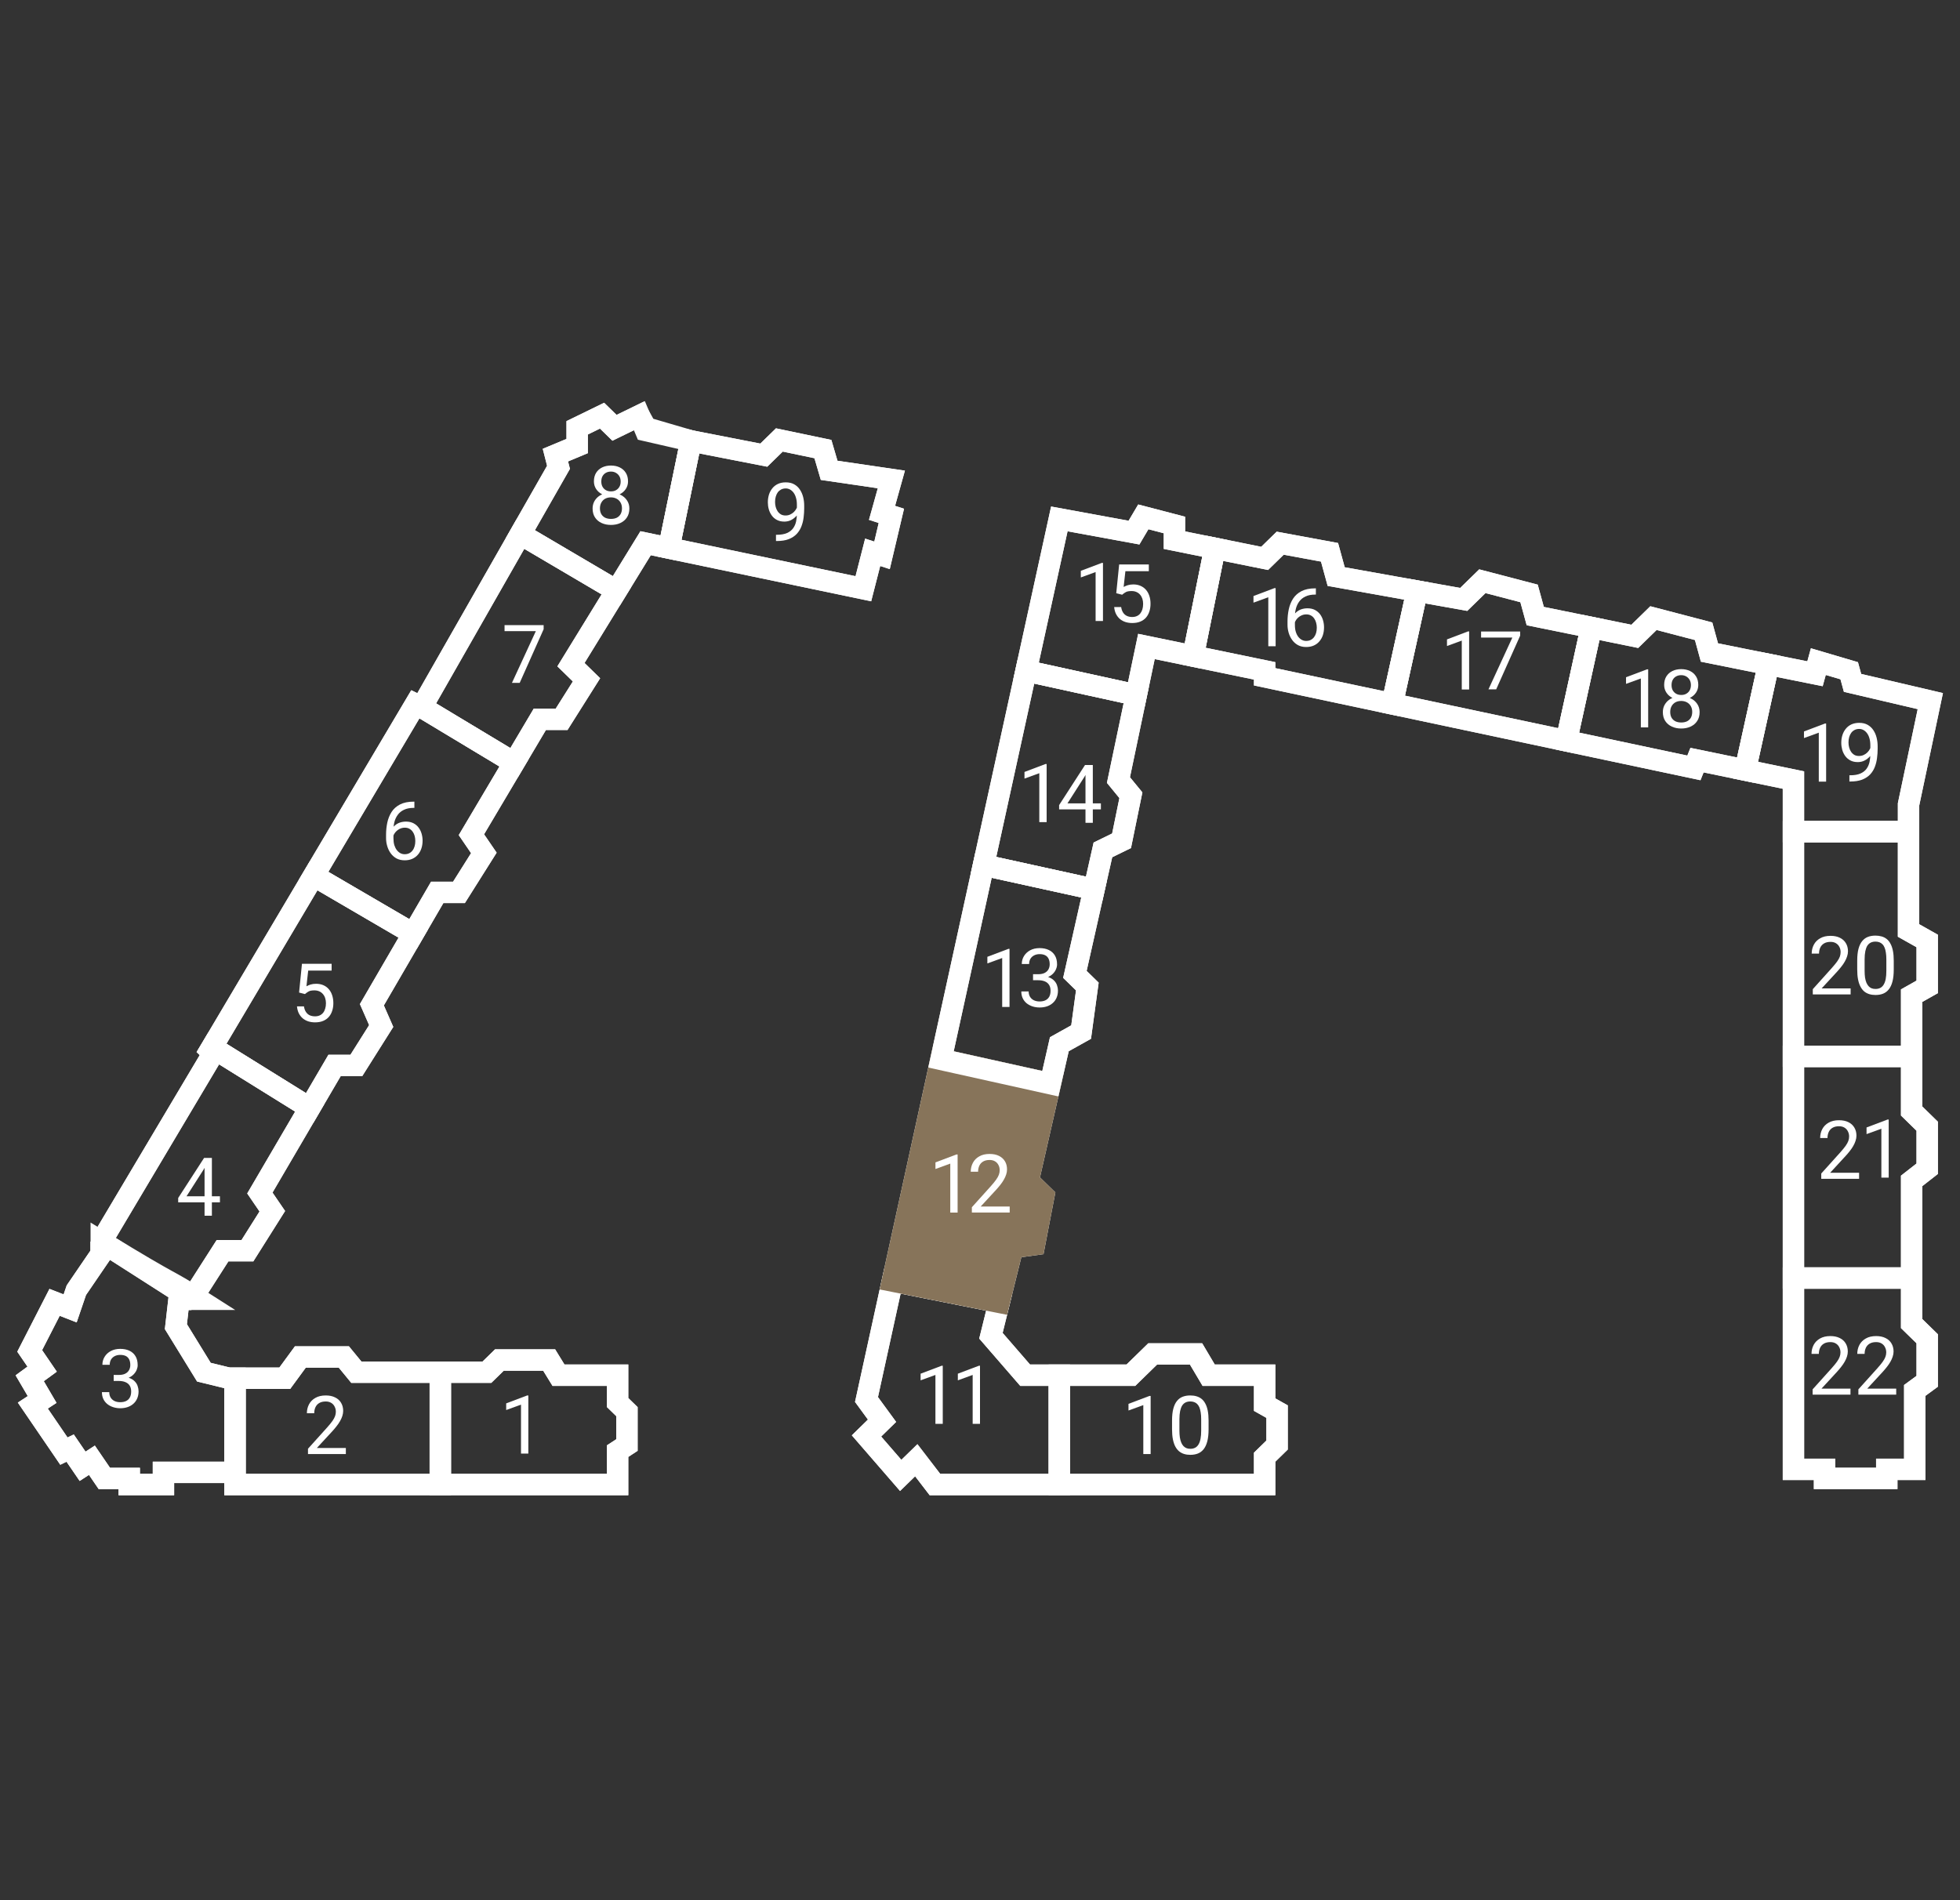 <svg width="66" height="64" viewBox="0 0 66 64" fill="none" xmlns="http://www.w3.org/2000/svg">
<rect x="0" y="0" width="66" height="64" fill="#333333" stroke="none"/>
<path d="M60.392 43.045L60.392 49.489H61.44V49.795H63.535V49.489H64.477V46.83L64.896 46.523V45.091L64.373 44.58V43.045M60.392 43.045H64.373M60.392 43.045L60.392 35.58M64.373 43.045V39.773L64.896 39.364V37.932L64.373 37.42V35.58M60.392 35.58H64.373M60.392 35.58L60.392 28.011M64.373 35.58V33.534L64.896 33.239V31.693L64.268 31.339V28.011M60.392 28.011L60.392 26.273L58.769 25.937M60.392 28.011H64.268M64.268 28.011V27.091L65.001 23.614L62.382 23L62.27 22.591L61.23 22.284L61.118 22.693L59.554 22.378M58.769 25.937L57.145 25.602L57.04 25.864L52.746 24.952M58.769 25.937L59.554 22.378M59.554 22.378L57.564 21.977L57.367 21.261L55.678 20.819L55.05 21.433L53.584 21.134M52.746 24.952L53.584 21.134M52.746 24.952L46.88 23.707M53.584 21.134L51.698 20.75L51.489 19.987L49.917 19.576L49.289 20.189L47.718 19.908M46.88 23.707L42.585 22.795V22.595L40.176 22.097M46.88 23.707L47.718 19.908M47.718 19.908L44.994 19.42L44.77 18.602L43.109 18.295L42.585 18.807L40.909 18.468M40.176 22.097L38.605 21.773L38.262 23.409M40.176 22.097L40.909 18.468M40.909 18.468L39.548 18.193V17.682L38.5 17.408L38.186 17.939L35.672 17.477L34.551 22.595M34.551 22.595L38.262 23.409M34.551 22.595L33.119 29.136M38.262 23.409L37.662 26.273L38.081 26.784L37.767 28.318L37.139 28.625L36.84 29.954M33.119 29.136L36.84 29.954M33.119 29.136L31.686 35.682M36.84 29.954L36.196 32.818L36.615 33.227L36.405 34.761L35.672 35.17L35.369 36.5M31.686 35.682L35.369 36.5M31.686 35.682L30.051 43.148M35.369 36.5L34.624 39.773L35.148 40.284L34.834 41.92L34.101 42.023L33.646 43.864M30.051 43.148L29.178 47.136L29.701 47.852L29.178 48.364L30.33 49.693L30.854 49.182L31.482 50H35.672M30.051 43.148L33.646 43.864M33.646 43.864L33.368 44.989L34.52 46.318H35.672M35.672 46.318H38.081L38.814 45.602H40.276L40.7 46.318H42.585V47.309L43.004 47.545V48.67L42.585 49.08V50H35.672M35.672 46.318V50" stroke="white" stroke-width="0.72"/>
<path d="M42.585 49.079V50H35.672V46.318H38.081L38.814 45.602H40.276L40.7 46.318H42.585V47.309L43.004 47.545V48.67L42.585 49.079Z" stroke="white" stroke-width="0.72"/>
<path d="M29.701 47.852L29.178 47.137L30.051 43.148L33.646 43.864L33.368 44.989L34.52 46.318H35.672V50H31.482L30.854 49.182L30.33 49.693L29.178 48.364L29.701 47.852Z" stroke="white" stroke-width="0.72"/>
<path d="M34.834 41.92L34.1 42.023L33.645 43.864L30.051 43.148L31.686 35.682L35.369 36.5L34.624 39.773L35.148 40.284L34.834 41.92Z" fill="#87745A" stroke="#87745A" stroke-width="0.72"/>
<path d="M36.405 34.761L35.672 35.17L35.369 36.5L31.686 35.682L33.119 29.136L36.839 29.954L36.195 32.818L36.614 33.227L36.405 34.761Z" stroke="white" stroke-width="0.72"/>
<path d="M37.767 28.318L37.139 28.625L36.84 29.954L33.119 29.136L34.551 22.595L38.262 23.409L37.662 26.273L38.081 26.784L37.767 28.318Z" stroke="white" stroke-width="0.72"/>
<path d="M39.547 17.682V18.193L40.909 18.468L40.175 22.097L38.604 21.773L38.261 23.409L34.551 22.595L35.671 17.477L38.185 17.939L38.499 17.408L39.547 17.682Z" stroke="white" stroke-width="0.72"/>
<path d="M44.77 18.602L44.994 19.42L47.718 19.908L46.88 23.707L42.585 22.795V22.595L40.176 22.097L40.909 18.468L42.585 18.807L43.109 18.295L44.77 18.602Z" stroke="white" stroke-width="0.72"/>
<path d="M51.488 19.987L51.697 20.75L53.583 21.134L52.745 24.952L46.879 23.707L47.717 19.908L49.288 20.189L49.916 19.576L51.488 19.987Z" stroke="white" stroke-width="0.72"/>
<path d="M57.366 21.261L57.562 21.977L59.553 22.378L58.767 25.937L57.144 25.602L57.039 25.863L52.744 24.952L53.582 21.134L55.048 21.433L55.677 20.819L57.366 21.261Z" stroke="white" stroke-width="0.72"/>
<path d="M65 23.614L64.267 27.091V28.011H60.391L60.391 26.273L58.768 25.938L59.553 22.378L61.117 22.693L61.229 22.284L62.269 22.591L62.381 23L65 23.614Z" stroke="white" stroke-width="0.72"/>
<path d="M64.895 33.239L64.371 33.534V35.579H60.391L60.391 28.011H64.266V31.339L64.895 31.693V33.239Z" stroke="white" stroke-width="0.72"/>
<path d="M64.895 39.364L64.371 39.773V43.045H60.391L60.391 35.58H64.371V37.42L64.895 37.932V39.364Z" stroke="white" stroke-width="0.72"/>
<path d="M61.438 49.489H60.391L60.391 43.045H64.371V44.58L64.895 45.091V46.523L64.476 46.83V49.489H63.533V49.795H61.438V49.489Z" stroke="white" stroke-width="0.72"/>
<path d="M40.697 47.845V48.142C40.697 48.301 40.682 48.436 40.654 48.545C40.625 48.655 40.584 48.743 40.531 48.81C40.477 48.877 40.413 48.926 40.337 48.956C40.262 48.985 40.178 49 40.083 49C40.008 49 39.939 48.991 39.876 48.972C39.813 48.953 39.756 48.923 39.705 48.882C39.655 48.84 39.612 48.786 39.576 48.719C39.541 48.652 39.514 48.571 39.495 48.476C39.476 48.381 39.467 48.269 39.467 48.142V47.845C39.467 47.685 39.481 47.552 39.51 47.444C39.539 47.336 39.58 47.25 39.634 47.184C39.687 47.118 39.752 47.071 39.826 47.043C39.902 47.014 39.987 47 40.08 47C40.156 47 40.226 47.009 40.289 47.028C40.353 47.046 40.41 47.075 40.46 47.115C40.51 47.154 40.552 47.207 40.587 47.273C40.623 47.338 40.65 47.418 40.669 47.512C40.687 47.606 40.697 47.718 40.697 47.845ZM40.448 48.182V47.803C40.448 47.716 40.443 47.639 40.432 47.574C40.422 47.507 40.407 47.45 40.388 47.402C40.368 47.355 40.343 47.317 40.313 47.287C40.284 47.258 40.249 47.237 40.21 47.223C40.172 47.209 40.129 47.202 40.08 47.202C40.022 47.202 39.969 47.213 39.924 47.235C39.879 47.257 39.84 47.291 39.809 47.338C39.779 47.386 39.756 47.447 39.739 47.524C39.724 47.601 39.715 47.694 39.715 47.803V48.182C39.715 48.269 39.72 48.346 39.73 48.413C39.741 48.48 39.757 48.538 39.777 48.587C39.797 48.635 39.822 48.675 39.852 48.706C39.881 48.737 39.915 48.76 39.953 48.775C39.993 48.79 40.036 48.797 40.083 48.797C40.144 48.797 40.197 48.785 40.242 48.762C40.288 48.739 40.325 48.703 40.356 48.654C40.387 48.604 40.41 48.54 40.425 48.463C40.441 48.384 40.448 48.291 40.448 48.182Z" fill="white"/>
<path d="M38.746 47.016V48.973H38.499V47.325L38 47.507V47.283L38.707 47.016H38.746Z" fill="white"/>
<path d="M33 46V47.957H32.753V46.309L32.254 46.491V46.267L32.961 46H33Z" fill="white"/>
<path d="M31.746 46V47.957H31.499V46.309L31 46.491V46.267L31.707 46H31.746Z" fill="white"/>
<path d="M34 40.636V40.839H32.726V40.661L33.364 39.952C33.442 39.864 33.503 39.79 33.545 39.73C33.589 39.668 33.619 39.613 33.636 39.565C33.654 39.516 33.663 39.466 33.663 39.416C33.663 39.351 33.65 39.293 33.623 39.242C33.597 39.189 33.559 39.147 33.508 39.116C33.457 39.085 33.396 39.069 33.324 39.069C33.237 39.069 33.165 39.086 33.107 39.12C33.05 39.153 33.007 39.199 32.979 39.259C32.95 39.319 32.936 39.387 32.936 39.465H32.688C32.688 39.355 32.713 39.255 32.761 39.164C32.809 39.073 32.88 39.001 32.975 38.948C33.069 38.893 33.185 38.866 33.324 38.866C33.447 38.866 33.552 38.888 33.639 38.931C33.726 38.974 33.793 39.035 33.84 39.113C33.887 39.191 33.91 39.282 33.91 39.386C33.91 39.443 33.901 39.501 33.881 39.56C33.862 39.618 33.836 39.676 33.802 39.734C33.769 39.792 33.73 39.849 33.686 39.905C33.642 39.961 33.595 40.016 33.545 40.071L33.024 40.636H34Z" fill="white"/>
<path d="M32.246 38.883V40.84H31.999V39.191L31.5 39.373V39.15L32.207 38.883H32.246Z" fill="white"/>
<path d="M34.786 32.812H34.963C35.049 32.812 35.121 32.797 35.177 32.769C35.234 32.739 35.276 32.7 35.304 32.65C35.332 32.599 35.347 32.542 35.347 32.479C35.347 32.404 35.334 32.341 35.309 32.29C35.284 32.239 35.247 32.201 35.197 32.175C35.147 32.149 35.084 32.136 35.007 32.136C34.938 32.136 34.876 32.15 34.822 32.178C34.77 32.205 34.728 32.243 34.698 32.293C34.669 32.343 34.654 32.401 34.654 32.469H34.407C34.407 32.37 34.432 32.28 34.482 32.199C34.532 32.118 34.602 32.053 34.691 32.005C34.782 31.957 34.888 31.933 35.007 31.933C35.125 31.933 35.228 31.954 35.316 31.996C35.404 32.037 35.473 32.099 35.522 32.181C35.571 32.262 35.595 32.363 35.595 32.484C35.595 32.533 35.584 32.586 35.56 32.642C35.538 32.697 35.503 32.749 35.455 32.797C35.408 32.845 35.346 32.885 35.27 32.916C35.195 32.946 35.104 32.961 34.998 32.961H34.786V32.812ZM34.786 33.015V32.866H34.998C35.121 32.866 35.224 32.881 35.305 32.91C35.386 32.94 35.45 32.979 35.496 33.028C35.544 33.077 35.577 33.131 35.595 33.19C35.615 33.248 35.625 33.306 35.625 33.364C35.625 33.455 35.609 33.535 35.578 33.606C35.548 33.676 35.504 33.736 35.448 33.785C35.393 33.834 35.328 33.871 35.253 33.896C35.178 33.921 35.097 33.933 35.008 33.933C34.924 33.933 34.844 33.921 34.769 33.897C34.695 33.873 34.63 33.838 34.572 33.793C34.516 33.746 34.471 33.69 34.439 33.623C34.407 33.555 34.391 33.478 34.391 33.392H34.638C34.638 33.459 34.653 33.519 34.682 33.569C34.712 33.62 34.755 33.66 34.81 33.688C34.867 33.716 34.933 33.73 35.008 33.73C35.084 33.73 35.149 33.717 35.203 33.691C35.259 33.664 35.301 33.624 35.331 33.571C35.361 33.517 35.376 33.45 35.376 33.369C35.376 33.288 35.359 33.221 35.325 33.17C35.291 33.117 35.243 33.078 35.181 33.053C35.119 33.028 35.047 33.015 34.963 33.015H34.786Z" fill="white"/>
<path d="M33.994 31.959V33.916H33.747V32.267L33.248 32.449V32.226L33.955 31.959H33.994Z" fill="white"/>
<path d="M37.071 27.058V27.261H35.664V27.116L36.536 25.767H36.738L36.521 26.157L35.945 27.058H37.071ZM36.799 25.767V27.713H36.552V25.767H36.799Z" fill="white"/>
<path d="M35.244 25.733V27.69H34.997V26.042L34.498 26.224V26L35.205 25.733H35.244Z" fill="white"/>
<path d="M37.786 20.031L37.588 19.98L37.686 19.011H38.685V19.239H37.896L37.837 19.769C37.873 19.748 37.918 19.729 37.972 19.711C38.027 19.694 38.091 19.684 38.162 19.684C38.252 19.684 38.333 19.7 38.404 19.731C38.475 19.762 38.536 19.805 38.586 19.862C38.637 19.919 38.675 19.988 38.702 20.068C38.729 20.148 38.742 20.238 38.742 20.337C38.742 20.43 38.729 20.517 38.703 20.595C38.678 20.673 38.641 20.742 38.59 20.801C38.539 20.859 38.475 20.904 38.397 20.936C38.321 20.968 38.23 20.984 38.126 20.984C38.047 20.984 37.973 20.973 37.903 20.952C37.833 20.93 37.771 20.896 37.715 20.852C37.661 20.806 37.617 20.75 37.582 20.683C37.548 20.616 37.526 20.536 37.518 20.445H37.753C37.764 20.518 37.785 20.58 37.817 20.63C37.849 20.68 37.891 20.718 37.943 20.743C37.995 20.768 38.056 20.781 38.126 20.781C38.185 20.781 38.237 20.77 38.282 20.75C38.328 20.73 38.366 20.7 38.397 20.662C38.428 20.623 38.452 20.577 38.468 20.523C38.485 20.468 38.493 20.407 38.493 20.34C38.493 20.278 38.485 20.221 38.468 20.169C38.451 20.116 38.426 20.07 38.392 20.031C38.359 19.992 38.318 19.961 38.27 19.94C38.222 19.918 38.167 19.907 38.105 19.907C38.022 19.907 37.959 19.918 37.916 19.94C37.874 19.962 37.831 19.992 37.786 20.031Z" fill="white"/>
<path d="M37.141 18.959V20.916H36.893V19.267L36.395 19.449V19.226L37.102 18.959H37.141Z" fill="white"/>
<path d="M44.289 19.816H44.31V20.026H44.289C44.158 20.026 44.048 20.047 43.96 20.09C43.871 20.132 43.801 20.189 43.75 20.26C43.698 20.33 43.661 20.41 43.638 20.498C43.615 20.586 43.604 20.675 43.604 20.767V21.052C43.604 21.139 43.614 21.216 43.635 21.282C43.655 21.348 43.684 21.404 43.719 21.45C43.755 21.495 43.795 21.529 43.839 21.552C43.885 21.576 43.932 21.587 43.981 21.587C44.038 21.587 44.089 21.577 44.133 21.555C44.178 21.533 44.215 21.502 44.246 21.463C44.277 21.423 44.301 21.376 44.317 21.321C44.333 21.267 44.341 21.207 44.341 21.142C44.341 21.084 44.334 21.029 44.319 20.975C44.305 20.921 44.283 20.872 44.254 20.831C44.224 20.788 44.188 20.754 44.143 20.73C44.099 20.705 44.047 20.693 43.986 20.693C43.918 20.693 43.854 20.71 43.794 20.744C43.735 20.777 43.687 20.82 43.648 20.875C43.611 20.928 43.589 20.987 43.584 21.05L43.453 21.049C43.465 20.949 43.489 20.864 43.523 20.793C43.557 20.722 43.6 20.664 43.651 20.619C43.703 20.574 43.76 20.541 43.823 20.52C43.888 20.499 43.955 20.488 44.027 20.488C44.124 20.488 44.208 20.507 44.278 20.543C44.348 20.58 44.406 20.629 44.452 20.69C44.497 20.751 44.531 20.82 44.552 20.896C44.574 20.972 44.585 21.05 44.585 21.13C44.585 21.222 44.572 21.308 44.547 21.388C44.521 21.468 44.482 21.539 44.43 21.599C44.38 21.66 44.317 21.707 44.242 21.741C44.167 21.775 44.08 21.792 43.981 21.792C43.876 21.792 43.784 21.77 43.706 21.728C43.627 21.684 43.562 21.626 43.511 21.554C43.459 21.482 43.42 21.401 43.394 21.313C43.368 21.225 43.355 21.135 43.355 21.044V20.928C43.355 20.791 43.369 20.656 43.397 20.524C43.425 20.393 43.472 20.273 43.54 20.166C43.609 20.059 43.703 19.974 43.825 19.911C43.946 19.848 44.101 19.816 44.289 19.816Z" fill="white"/>
<path d="M42.955 19.808V21.765H42.708V20.116L42.209 20.298V20.075L42.916 19.808H42.955Z" fill="white"/>
<path d="M51.189 21.27V21.41L50.382 23.217H50.122L50.926 21.474H49.873V21.27H51.189Z" fill="white"/>
<path d="M49.471 21.267V23.224H49.223V21.576L48.725 21.758V21.535L49.432 21.267H49.471Z" fill="white"/>
<path d="M57.232 23.984C57.232 24.102 57.205 24.203 57.149 24.286C57.095 24.368 57.021 24.43 56.927 24.473C56.835 24.516 56.73 24.537 56.613 24.537C56.496 24.537 56.391 24.516 56.298 24.473C56.204 24.43 56.13 24.368 56.076 24.286C56.021 24.203 55.994 24.102 55.994 23.984C55.994 23.906 56.009 23.835 56.038 23.771C56.069 23.706 56.111 23.649 56.165 23.601C56.221 23.553 56.286 23.516 56.361 23.49C56.436 23.464 56.52 23.45 56.611 23.45C56.73 23.45 56.836 23.473 56.93 23.52C57.024 23.565 57.097 23.628 57.151 23.708C57.205 23.788 57.232 23.88 57.232 23.984ZM56.983 23.978C56.983 23.906 56.968 23.842 56.937 23.787C56.906 23.731 56.862 23.687 56.806 23.656C56.749 23.625 56.684 23.609 56.611 23.609C56.535 23.609 56.469 23.625 56.414 23.656C56.36 23.687 56.317 23.731 56.287 23.787C56.257 23.842 56.242 23.906 56.242 23.978C56.242 24.053 56.256 24.117 56.286 24.171C56.316 24.223 56.359 24.264 56.414 24.293C56.47 24.32 56.536 24.334 56.613 24.334C56.69 24.334 56.756 24.32 56.811 24.293C56.866 24.264 56.909 24.223 56.938 24.171C56.968 24.117 56.983 24.053 56.983 23.978ZM57.187 23.07C57.187 23.165 57.162 23.25 57.112 23.326C57.062 23.402 56.994 23.461 56.907 23.505C56.821 23.549 56.723 23.57 56.613 23.57C56.502 23.57 56.402 23.549 56.315 23.505C56.228 23.461 56.161 23.402 56.112 23.326C56.063 23.25 56.038 23.165 56.038 23.07C56.038 22.957 56.063 22.861 56.112 22.782C56.162 22.702 56.23 22.642 56.316 22.6C56.403 22.558 56.501 22.537 56.612 22.537C56.723 22.537 56.822 22.558 56.909 22.6C56.995 22.642 57.063 22.702 57.112 22.782C57.162 22.861 57.187 22.957 57.187 23.07ZM56.939 23.075C56.939 23.009 56.925 22.952 56.898 22.902C56.87 22.852 56.832 22.813 56.783 22.784C56.734 22.755 56.677 22.74 56.612 22.74C56.547 22.74 56.49 22.754 56.441 22.782C56.392 22.808 56.355 22.847 56.327 22.897C56.3 22.947 56.287 23.006 56.287 23.075C56.287 23.141 56.3 23.2 56.327 23.25C56.355 23.3 56.393 23.338 56.442 23.366C56.491 23.394 56.548 23.407 56.613 23.407C56.678 23.407 56.735 23.394 56.783 23.366C56.832 23.338 56.87 23.3 56.898 23.25C56.925 23.2 56.939 23.141 56.939 23.075Z" fill="white"/>
<path d="M55.5 22.543V24.5H55.253V22.852L54.754 23.033V22.81L55.461 22.543H55.5Z" fill="white"/>
<path d="M62.276 26.112H62.301C62.444 26.112 62.56 26.092 62.649 26.052C62.738 26.012 62.807 25.958 62.855 25.89C62.903 25.823 62.936 25.746 62.954 25.662C62.972 25.576 62.981 25.488 62.981 25.398V25.1C62.981 25.012 62.97 24.933 62.95 24.865C62.93 24.796 62.903 24.739 62.867 24.692C62.832 24.646 62.792 24.611 62.748 24.587C62.703 24.563 62.656 24.551 62.606 24.551C62.549 24.551 62.498 24.562 62.453 24.585C62.408 24.608 62.37 24.639 62.339 24.68C62.309 24.721 62.285 24.77 62.269 24.825C62.253 24.88 62.245 24.94 62.245 25.005C62.245 25.063 62.252 25.119 62.267 25.174C62.281 25.228 62.303 25.277 62.332 25.321C62.362 25.364 62.398 25.399 62.442 25.425C62.486 25.45 62.538 25.462 62.598 25.462C62.654 25.462 62.705 25.452 62.753 25.43C62.802 25.408 62.846 25.378 62.883 25.341C62.921 25.302 62.952 25.259 62.974 25.211C62.997 25.163 63.01 25.113 63.014 25.06H63.132C63.132 25.134 63.117 25.207 63.087 25.279C63.059 25.351 63.019 25.416 62.967 25.474C62.916 25.533 62.855 25.581 62.785 25.616C62.716 25.651 62.64 25.668 62.558 25.668C62.462 25.668 62.379 25.65 62.308 25.612C62.238 25.575 62.18 25.525 62.134 25.462C62.09 25.4 62.056 25.331 62.034 25.254C62.013 25.176 62.002 25.098 62.002 25.019C62.002 24.926 62.015 24.839 62.041 24.758C62.067 24.677 62.105 24.605 62.156 24.544C62.206 24.482 62.269 24.433 62.344 24.398C62.42 24.364 62.507 24.346 62.606 24.346C62.718 24.346 62.813 24.369 62.891 24.413C62.969 24.458 63.033 24.517 63.082 24.592C63.132 24.667 63.169 24.751 63.192 24.845C63.215 24.938 63.227 25.035 63.227 25.134V25.223C63.227 25.324 63.22 25.426 63.206 25.531C63.194 25.634 63.169 25.733 63.133 25.828C63.097 25.922 63.045 26.007 62.977 26.081C62.908 26.155 62.818 26.214 62.708 26.258C62.598 26.301 62.463 26.322 62.301 26.322H62.276V26.112Z" fill="white"/>
<path d="M61.492 24.369V26.326H61.245V24.677L60.746 24.859V24.636L61.453 24.369H61.492Z" fill="white"/>
<path d="M63.769 32.357V32.654C63.769 32.813 63.755 32.948 63.726 33.058C63.698 33.167 63.657 33.255 63.603 33.322C63.55 33.389 63.485 33.438 63.409 33.468C63.334 33.498 63.25 33.512 63.155 33.512C63.081 33.512 63.011 33.503 62.948 33.484C62.885 33.465 62.828 33.436 62.777 33.395C62.727 33.353 62.684 33.298 62.649 33.231C62.613 33.165 62.586 33.084 62.567 32.988C62.548 32.893 62.539 32.781 62.539 32.654V32.357C62.539 32.198 62.553 32.064 62.582 31.956C62.611 31.848 62.653 31.762 62.706 31.697C62.76 31.631 62.824 31.584 62.899 31.555C62.974 31.526 63.059 31.512 63.153 31.512C63.228 31.512 63.298 31.522 63.361 31.54C63.425 31.558 63.483 31.587 63.532 31.627C63.582 31.666 63.625 31.719 63.659 31.785C63.695 31.85 63.722 31.93 63.741 32.024C63.76 32.119 63.769 32.23 63.769 32.357ZM63.52 32.694V32.316C63.52 32.228 63.515 32.152 63.504 32.086C63.495 32.019 63.48 31.962 63.46 31.915C63.441 31.867 63.416 31.829 63.385 31.8C63.356 31.77 63.322 31.749 63.282 31.735C63.244 31.721 63.201 31.714 63.153 31.714C63.094 31.714 63.042 31.725 62.996 31.747C62.951 31.769 62.913 31.803 62.881 31.85C62.851 31.898 62.828 31.96 62.812 32.036C62.796 32.113 62.788 32.206 62.788 32.316V32.694C62.788 32.781 62.793 32.858 62.802 32.925C62.813 32.992 62.829 33.05 62.849 33.099C62.87 33.147 62.895 33.187 62.924 33.218C62.953 33.249 62.987 33.273 63.026 33.288C63.065 33.302 63.108 33.309 63.155 33.309C63.216 33.309 63.269 33.297 63.315 33.274C63.36 33.251 63.398 33.215 63.428 33.166C63.459 33.116 63.483 33.052 63.498 32.975C63.513 32.896 63.52 32.803 63.52 32.694Z" fill="white"/>
<path d="M62.317 33.29V33.493H61.043V33.316L61.681 32.606C61.759 32.518 61.82 32.444 61.863 32.384C61.907 32.322 61.937 32.267 61.954 32.219C61.971 32.17 61.98 32.12 61.98 32.069C61.98 32.005 61.967 31.947 61.94 31.896C61.914 31.843 61.876 31.801 61.825 31.77C61.775 31.739 61.713 31.723 61.641 31.723C61.554 31.723 61.482 31.74 61.424 31.774C61.367 31.807 61.325 31.853 61.296 31.913C61.267 31.973 61.253 32.041 61.253 32.119H61.006C61.006 32.009 61.03 31.909 61.078 31.818C61.126 31.727 61.197 31.655 61.292 31.602C61.386 31.547 61.503 31.52 61.641 31.52C61.764 31.52 61.869 31.542 61.956 31.585C62.044 31.628 62.111 31.689 62.157 31.767C62.204 31.845 62.228 31.936 62.228 32.04C62.228 32.097 62.218 32.155 62.198 32.214C62.18 32.272 62.153 32.33 62.12 32.388C62.087 32.446 62.048 32.503 62.003 32.559C61.959 32.615 61.913 32.67 61.863 32.725L61.341 33.29H62.317Z" fill="white"/>
<path d="M63.599 37.707V39.664H63.352V38.016L62.853 38.198V37.974L63.561 37.707H63.599Z" fill="white"/>
<path d="M62.602 39.5V39.703H61.328V39.525L61.966 38.816C62.045 38.728 62.105 38.654 62.148 38.594C62.192 38.532 62.222 38.477 62.239 38.429C62.257 38.38 62.266 38.33 62.266 38.279C62.266 38.215 62.252 38.157 62.225 38.106C62.2 38.053 62.161 38.011 62.111 37.98C62.06 37.949 61.998 37.933 61.926 37.933C61.84 37.933 61.767 37.95 61.709 37.984C61.652 38.017 61.61 38.063 61.581 38.123C61.553 38.183 61.538 38.251 61.538 38.329H61.291C61.291 38.219 61.315 38.119 61.363 38.028C61.411 37.937 61.483 37.865 61.577 37.812C61.672 37.757 61.788 37.73 61.926 37.73C62.049 37.73 62.154 37.752 62.242 37.795C62.329 37.838 62.396 37.899 62.442 37.977C62.489 38.055 62.513 38.146 62.513 38.25C62.513 38.307 62.503 38.365 62.483 38.424C62.465 38.482 62.438 38.54 62.405 38.598C62.372 38.656 62.333 38.713 62.288 38.769C62.245 38.825 62.198 38.88 62.148 38.934L61.627 39.5H62.602Z" fill="white"/>
<path d="M63.852 46.77V46.973H62.578V46.795L63.216 46.086C63.295 45.998 63.355 45.924 63.398 45.864C63.442 45.802 63.472 45.747 63.489 45.699C63.507 45.65 63.516 45.6 63.516 45.55C63.516 45.485 63.502 45.427 63.475 45.376C63.45 45.323 63.411 45.281 63.361 45.25C63.31 45.219 63.248 45.203 63.176 45.203C63.09 45.203 63.017 45.22 62.959 45.254C62.902 45.287 62.86 45.333 62.831 45.393C62.803 45.453 62.788 45.521 62.788 45.599H62.541C62.541 45.489 62.565 45.389 62.613 45.298C62.661 45.207 62.733 45.135 62.827 45.082C62.922 45.027 63.038 45 63.176 45C63.299 45 63.404 45.022 63.492 45.066C63.579 45.108 63.646 45.169 63.692 45.247C63.739 45.325 63.763 45.416 63.763 45.52C63.763 45.577 63.753 45.635 63.733 45.694C63.715 45.752 63.688 45.81 63.655 45.868C63.622 45.926 63.583 45.983 63.538 46.039C63.495 46.095 63.448 46.15 63.398 46.205L62.877 46.77H63.852Z" fill="white"/>
<path d="M62.312 46.77V46.973H61.037V46.795L61.675 46.086C61.754 45.998 61.814 45.924 61.857 45.864C61.901 45.802 61.931 45.747 61.948 45.699C61.966 45.65 61.975 45.6 61.975 45.55C61.975 45.485 61.961 45.427 61.934 45.376C61.909 45.323 61.87 45.281 61.819 45.25C61.769 45.219 61.707 45.203 61.635 45.203C61.549 45.203 61.476 45.22 61.418 45.254C61.361 45.287 61.319 45.333 61.29 45.393C61.262 45.453 61.247 45.521 61.247 45.599H61C61 45.489 61.024 45.389 61.072 45.298C61.12 45.207 61.192 45.135 61.286 45.082C61.381 45.027 61.497 45 61.635 45C61.758 45 61.863 45.022 61.95 45.066C62.038 45.108 62.105 45.169 62.151 45.247C62.198 45.325 62.222 45.416 62.222 45.52C62.222 45.577 62.212 45.635 62.193 45.694C62.174 45.752 62.148 45.81 62.114 45.868C62.081 45.926 62.042 45.983 61.997 46.039C61.954 46.095 61.907 46.15 61.857 46.205L61.336 46.77H62.312Z" fill="white"/>
<path d="M7.913 49.591V50H14.826M7.913 49.591H5.504V50H4.352V49.795H3.514L3.095 49.182L2.781 49.386L2.362 48.773L2.152 48.875L1.105 47.341L1.419 47.136L1 46.42L1.419 46.114L1 45.5L1.838 43.864L2.362 44.068L2.571 43.455L3.409 42.227V41.818M7.913 49.591V46.42M3.409 41.818L7.18 35.477L7.075 35.375L7.136 35.273M3.409 41.818L6.447 43.761M14.198 23.818L13.989 23.716L10.562 29.494M14.198 23.818L17.31 25.691M14.198 23.818L17.523 17.989M6.447 43.761L7.494 42.125H8.332L9.17 40.795L8.751 40.182L10.427 37.318M6.447 43.761H6.028L5.923 44.682L6.866 46.216L7.704 46.42H7.913M14.826 50H20.797V48.875L21.111 48.67V47.545L20.797 47.239V46.318H18.807L18.493 45.807H16.817L16.398 46.216H14.826M14.826 50V46.216M14.826 46.216H11.998L11.579 45.705H10.113L9.589 46.42H7.913M7.136 35.273L10.427 37.318M7.136 35.273L10.562 29.494M10.427 37.318L11.265 35.886H11.998L12.836 34.557L12.522 33.841L13.912 31.45M10.562 29.494L13.912 31.45M13.912 31.45L14.722 30.057H15.455L16.293 28.727L15.874 28.114L17.31 25.691M17.31 25.691L18.178 24.227H18.912L19.75 22.898L19.226 22.386L20.758 19.894M17.523 17.989L18.807 15.739L18.702 15.329L19.435 15.023V14.409L20.273 14L20.692 14.409L21.53 14L21.74 14.5L23.266 14.85M17.523 17.989L20.758 19.894M20.758 19.894L21.74 18.296L22.523 18.459M23.266 14.85L25.72 15.329L26.244 14.818L27.71 15.125L27.92 15.841L30.015 16.148L29.701 17.273L30.015 17.375L29.701 18.704L29.386 18.602L29.072 19.829L22.523 18.459M23.266 14.85L22.523 18.459" stroke="white" stroke-width="0.72"/>
<path d="M26.244 14.818L25.72 15.33L23.266 14.851L22.523 18.46L29.072 19.83L29.386 18.602L29.701 18.705L30.015 17.375L29.701 17.273L30.015 16.148L27.92 15.841L27.71 15.125L26.244 14.818Z" stroke="white" stroke-width="0.72"/>
<path d="M18.702 15.329L18.807 15.739L17.523 17.989L20.758 19.894L21.74 18.296L22.523 18.459L23.266 14.85L21.758 14.409L21.53 14L20.692 14.409L20.273 14L19.435 14.409V15.023L18.702 15.329Z" stroke="white" stroke-width="0.72"/>
<path d="M13.988 23.716L14.198 23.818M14.198 23.818L17.31 25.691L18.178 24.227H18.911L19.749 22.898L19.226 22.387L20.757 19.894L17.523 17.989L14.198 23.818Z" stroke="white" stroke-width="0.72"/>
<path d="M14.198 23.818L13.989 23.716L10.562 29.494L13.912 31.45L14.722 30.057H15.455L16.293 28.727L15.874 28.113L17.311 25.691L14.198 23.818Z" stroke="white" stroke-width="0.72"/>
<path d="M12.837 34.557L12.523 33.841L13.913 31.45L10.563 29.494L7.137 35.273L10.428 37.318L11.266 35.886H11.999L12.837 34.557Z" stroke="white" stroke-width="0.72"/>
<path d="M3.408 42.227V41.818M3.408 41.818L7.179 35.477L7.074 35.375L7.135 35.273L10.426 37.318L8.75 40.182L9.169 40.796L8.331 42.125H7.493L6.446 43.762M3.408 41.818L6.446 43.762M6.446 43.762H6.027" stroke="white" stroke-width="0.72"/>
<path d="M7.913 50V49.591M7.913 49.591H5.504V50H4.352V49.796H3.514L3.095 49.182L2.781 49.386L2.362 48.773L2.152 48.875L1.105 47.341L1.419 47.136L1 46.421L1.419 46.114L1 45.5L1.838 43.864L2.362 44.068L2.571 43.455L3.409 42.227C3.409 42.227 3.409 42.087 3.409 41.818C6.087 43.455 5.5 43 6.689 43.761C6.484 43.761 6.028 43.761 6.028 43.761L5.923 44.682L6.866 46.216L7.704 46.421H7.913V49.591Z" stroke="white" stroke-width="0.72"/>
<path d="M7.914 49.591V50H14.827V46.216H11.999L11.58 45.705H10.114L9.59 46.42H7.914V49.591Z" stroke="white" stroke-width="0.72"/>
<path d="M20.797 47.239V46.318H18.806L18.492 45.807H16.816L16.397 46.216H14.826V50H20.797V48.875L21.111 48.67V47.545L20.797 47.239Z" stroke="white" stroke-width="0.72"/>
<path d="M17.791 47V48.957H17.544V47.309L17.045 47.491V47.267L17.752 47H17.791Z" fill="white"/>
<path d="M11.646 48.77V48.973H10.371V48.795L11.009 48.086C11.088 47.998 11.148 47.924 11.191 47.864C11.235 47.802 11.265 47.747 11.282 47.699C11.3 47.65 11.309 47.6 11.309 47.55C11.309 47.485 11.295 47.427 11.268 47.376C11.243 47.323 11.204 47.281 11.153 47.25C11.103 47.219 11.041 47.203 10.969 47.203C10.883 47.203 10.81 47.22 10.752 47.254C10.695 47.287 10.653 47.333 10.624 47.393C10.596 47.453 10.581 47.521 10.581 47.599H10.334C10.334 47.489 10.358 47.389 10.406 47.298C10.454 47.207 10.526 47.135 10.62 47.082C10.715 47.027 10.831 47 10.969 47C11.092 47 11.197 47.022 11.284 47.066C11.372 47.108 11.439 47.169 11.485 47.247C11.532 47.325 11.556 47.416 11.556 47.52C11.556 47.577 11.546 47.635 11.527 47.694C11.508 47.752 11.482 47.81 11.448 47.868C11.415 47.926 11.376 47.983 11.331 48.039C11.288 48.095 11.241 48.15 11.191 48.205L10.669 48.77H11.646Z" fill="white"/>
<path d="M3.828 46.309H4.004C4.09 46.309 4.162 46.295 4.218 46.266C4.275 46.237 4.317 46.197 4.345 46.147C4.373 46.096 4.388 46.039 4.388 45.976C4.388 45.901 4.375 45.838 4.35 45.787C4.325 45.737 4.288 45.698 4.238 45.672C4.188 45.647 4.125 45.634 4.048 45.634C3.979 45.634 3.917 45.648 3.864 45.675C3.811 45.702 3.77 45.74 3.739 45.79C3.71 45.84 3.695 45.899 3.695 45.967H3.448C3.448 45.868 3.473 45.778 3.523 45.697C3.573 45.615 3.643 45.551 3.733 45.503C3.824 45.455 3.929 45.431 4.048 45.431C4.166 45.431 4.269 45.451 4.357 45.493C4.445 45.534 4.514 45.596 4.563 45.678C4.612 45.759 4.636 45.86 4.636 45.981C4.636 46.03 4.625 46.083 4.602 46.139C4.579 46.194 4.544 46.246 4.496 46.294C4.449 46.342 4.387 46.382 4.311 46.413C4.236 46.443 4.145 46.459 4.039 46.459H3.828V46.309ZM3.828 46.512V46.364H4.039C4.163 46.364 4.265 46.378 4.346 46.408C4.427 46.437 4.491 46.476 4.537 46.525C4.585 46.574 4.618 46.628 4.636 46.687C4.656 46.745 4.666 46.803 4.666 46.861C4.666 46.952 4.65 47.032 4.619 47.103C4.589 47.173 4.545 47.233 4.489 47.282C4.434 47.331 4.369 47.368 4.294 47.393C4.219 47.418 4.138 47.431 4.049 47.431C3.965 47.431 3.885 47.418 3.81 47.394C3.736 47.37 3.671 47.336 3.614 47.29C3.557 47.244 3.512 47.187 3.48 47.12C3.448 47.053 3.432 46.975 3.432 46.889H3.679C3.679 46.957 3.694 47.016 3.723 47.067C3.754 47.118 3.796 47.157 3.852 47.186C3.908 47.214 3.974 47.227 4.049 47.227C4.125 47.227 4.19 47.214 4.245 47.188C4.3 47.162 4.342 47.122 4.372 47.068C4.402 47.015 4.417 46.947 4.417 46.866C4.417 46.785 4.4 46.719 4.366 46.667C4.332 46.614 4.284 46.576 4.222 46.551C4.16 46.525 4.088 46.512 4.004 46.512H3.828Z" fill="white"/>
<path d="M7.406 40.291V40.495H6V40.349L6.872 39H7.074L6.857 39.39L6.281 40.291H7.406ZM7.135 39V40.947H6.888V39H7.135Z" fill="white"/>
<path d="M10.269 33.481L10.071 33.43L10.168 32.461H11.167V32.69H10.378L10.319 33.219C10.355 33.199 10.4 33.179 10.454 33.161C10.51 33.144 10.573 33.135 10.644 33.135C10.734 33.135 10.815 33.15 10.886 33.181C10.958 33.212 11.018 33.255 11.068 33.312C11.119 33.37 11.158 33.438 11.184 33.518C11.211 33.599 11.225 33.688 11.225 33.787C11.225 33.881 11.212 33.967 11.186 34.045C11.161 34.124 11.123 34.192 11.072 34.251C11.021 34.309 10.957 34.354 10.88 34.386C10.803 34.418 10.713 34.434 10.608 34.434C10.53 34.434 10.455 34.423 10.385 34.402C10.316 34.38 10.253 34.346 10.198 34.302C10.143 34.256 10.099 34.2 10.064 34.133C10.03 34.066 10.009 33.986 10 33.895H10.235C10.246 33.968 10.267 34.03 10.3 34.08C10.332 34.13 10.373 34.168 10.425 34.194C10.478 34.218 10.539 34.231 10.608 34.231C10.667 34.231 10.719 34.221 10.765 34.2C10.81 34.18 10.848 34.15 10.88 34.112C10.911 34.074 10.934 34.027 10.95 33.973C10.967 33.919 10.976 33.858 10.976 33.79C10.976 33.728 10.967 33.671 10.95 33.619C10.934 33.566 10.908 33.52 10.874 33.481C10.841 33.442 10.801 33.411 10.753 33.39C10.704 33.368 10.649 33.357 10.587 33.357C10.504 33.357 10.441 33.368 10.398 33.39C10.357 33.412 10.313 33.443 10.269 33.481Z" fill="white"/>
<path d="M13.933 27H13.954V27.21H13.933C13.802 27.21 13.693 27.231 13.604 27.274C13.516 27.316 13.446 27.372 13.394 27.444C13.343 27.514 13.305 27.594 13.282 27.682C13.26 27.77 13.249 27.86 13.249 27.951V28.237C13.249 28.323 13.259 28.4 13.279 28.467C13.3 28.532 13.328 28.588 13.364 28.634C13.399 28.679 13.439 28.713 13.484 28.737C13.529 28.76 13.577 28.771 13.626 28.771C13.683 28.771 13.733 28.761 13.778 28.739C13.823 28.717 13.86 28.686 13.89 28.647C13.922 28.607 13.945 28.56 13.961 28.505C13.977 28.451 13.985 28.391 13.985 28.326C13.985 28.268 13.978 28.213 13.964 28.159C13.95 28.105 13.928 28.057 13.898 28.015C13.869 27.972 13.832 27.939 13.787 27.914C13.744 27.89 13.692 27.877 13.631 27.877C13.562 27.877 13.498 27.894 13.438 27.928C13.38 27.961 13.331 28.005 13.293 28.059C13.255 28.112 13.234 28.171 13.229 28.234L13.098 28.233C13.11 28.133 13.133 28.048 13.167 27.977C13.202 27.906 13.245 27.848 13.296 27.803C13.347 27.758 13.405 27.725 13.468 27.704C13.532 27.683 13.6 27.672 13.671 27.672C13.768 27.672 13.852 27.691 13.922 27.727C13.993 27.764 14.051 27.813 14.096 27.874C14.142 27.935 14.175 28.004 14.197 28.08C14.219 28.156 14.23 28.234 14.23 28.314C14.23 28.406 14.217 28.492 14.191 28.572C14.165 28.652 14.127 28.723 14.075 28.783C14.024 28.844 13.961 28.891 13.886 28.925C13.812 28.959 13.725 28.976 13.626 28.976C13.521 28.976 13.429 28.954 13.35 28.912C13.272 28.868 13.207 28.81 13.155 28.738C13.103 28.666 13.065 28.586 13.039 28.497C13.013 28.409 13 28.32 13 28.229V28.112C13 27.975 13.014 27.84 13.041 27.709C13.069 27.577 13.117 27.457 13.184 27.35C13.253 27.243 13.348 27.158 13.469 27.095C13.591 27.032 13.745 27 13.933 27Z" fill="white"/>
<path d="M18.306 21.054V21.193L17.5 23H17.239L18.044 21.257H16.99V21.054H18.306Z" fill="white"/>
<path d="M21.193 17.127C21.193 17.245 21.165 17.346 21.11 17.429C21.056 17.511 20.982 17.573 20.888 17.616C20.796 17.659 20.691 17.68 20.574 17.68C20.457 17.68 20.352 17.659 20.259 17.616C20.165 17.573 20.091 17.511 20.037 17.429C19.982 17.346 19.955 17.245 19.955 17.127C19.955 17.049 19.97 16.978 19.999 16.914C20.029 16.849 20.072 16.793 20.126 16.744C20.181 16.696 20.247 16.659 20.321 16.633C20.397 16.607 20.48 16.593 20.571 16.593C20.691 16.593 20.797 16.616 20.891 16.663C20.985 16.708 21.058 16.771 21.111 16.851C21.166 16.931 21.193 17.023 21.193 17.127ZM20.944 17.121C20.944 17.049 20.929 16.985 20.898 16.93C20.866 16.874 20.823 16.83 20.767 16.799C20.71 16.768 20.645 16.752 20.571 16.752C20.496 16.752 20.43 16.768 20.375 16.799C20.32 16.83 20.278 16.874 20.248 16.93C20.218 16.985 20.202 17.049 20.202 17.121C20.202 17.196 20.217 17.26 20.247 17.314C20.277 17.366 20.32 17.407 20.375 17.436C20.431 17.463 20.497 17.477 20.574 17.477C20.651 17.477 20.717 17.463 20.772 17.436C20.827 17.407 20.869 17.366 20.899 17.314C20.929 17.26 20.944 17.196 20.944 17.121ZM21.148 16.214C21.148 16.308 21.123 16.393 21.073 16.469C21.023 16.545 20.955 16.604 20.868 16.648C20.782 16.692 20.684 16.714 20.574 16.714C20.463 16.714 20.363 16.692 20.276 16.648C20.189 16.604 20.122 16.545 20.073 16.469C20.024 16.393 19.999 16.308 19.999 16.214C19.999 16.1 20.024 16.004 20.073 15.925C20.123 15.845 20.191 15.785 20.277 15.743C20.364 15.701 20.462 15.68 20.573 15.68C20.684 15.68 20.783 15.701 20.869 15.743C20.956 15.785 21.024 15.845 21.073 15.925C21.123 16.004 21.148 16.1 21.148 16.214ZM20.9 16.218C20.9 16.152 20.887 16.095 20.859 16.045C20.831 15.995 20.793 15.956 20.744 15.928C20.695 15.898 20.638 15.883 20.573 15.883C20.508 15.883 20.451 15.897 20.402 15.925C20.354 15.952 20.316 15.99 20.288 16.04C20.261 16.09 20.248 16.149 20.248 16.218C20.248 16.285 20.261 16.343 20.288 16.393C20.316 16.443 20.354 16.481 20.403 16.509C20.452 16.537 20.509 16.55 20.574 16.55C20.639 16.55 20.696 16.537 20.744 16.509C20.793 16.481 20.831 16.443 20.859 16.393C20.887 16.343 20.9 16.285 20.9 16.218Z" fill="white"/>
<path d="M26.13 18.012H26.155C26.298 18.012 26.413 17.992 26.503 17.952C26.592 17.912 26.66 17.858 26.709 17.79C26.757 17.722 26.79 17.646 26.808 17.561C26.825 17.476 26.834 17.388 26.834 17.298V17C26.834 16.912 26.824 16.833 26.803 16.765C26.784 16.696 26.756 16.639 26.721 16.592C26.686 16.546 26.646 16.511 26.602 16.487C26.557 16.463 26.51 16.451 26.46 16.451C26.403 16.451 26.352 16.462 26.306 16.485C26.262 16.508 26.224 16.539 26.192 16.58C26.162 16.621 26.139 16.669 26.123 16.725C26.107 16.78 26.099 16.84 26.099 16.905C26.099 16.963 26.106 17.019 26.12 17.073C26.135 17.128 26.156 17.177 26.186 17.221C26.215 17.264 26.252 17.299 26.296 17.325C26.34 17.35 26.392 17.362 26.452 17.362C26.507 17.362 26.559 17.352 26.607 17.33C26.656 17.308 26.699 17.278 26.737 17.241C26.775 17.202 26.805 17.159 26.828 17.111C26.851 17.063 26.864 17.012 26.868 16.96H26.985C26.985 17.034 26.971 17.107 26.941 17.179C26.913 17.25 26.872 17.316 26.821 17.374C26.769 17.433 26.709 17.48 26.639 17.516C26.57 17.551 26.494 17.568 26.412 17.568C26.316 17.568 26.232 17.549 26.162 17.512C26.091 17.475 26.033 17.425 25.988 17.362C25.943 17.3 25.91 17.23 25.888 17.154C25.866 17.076 25.856 16.998 25.856 16.918C25.856 16.826 25.869 16.739 25.894 16.658C25.92 16.577 25.959 16.505 26.009 16.444C26.06 16.381 26.123 16.333 26.198 16.298C26.274 16.263 26.361 16.246 26.46 16.246C26.571 16.246 26.666 16.268 26.745 16.313C26.823 16.357 26.887 16.417 26.936 16.492C26.986 16.567 27.022 16.651 27.046 16.745C27.069 16.838 27.08 16.934 27.08 17.033V17.123C27.08 17.224 27.073 17.326 27.06 17.43C27.048 17.534 27.023 17.633 26.987 17.727C26.951 17.822 26.899 17.906 26.83 17.981C26.762 18.055 26.672 18.114 26.561 18.158C26.452 18.201 26.316 18.222 26.155 18.222H26.13V18.012Z" fill="white"/>
</svg>
